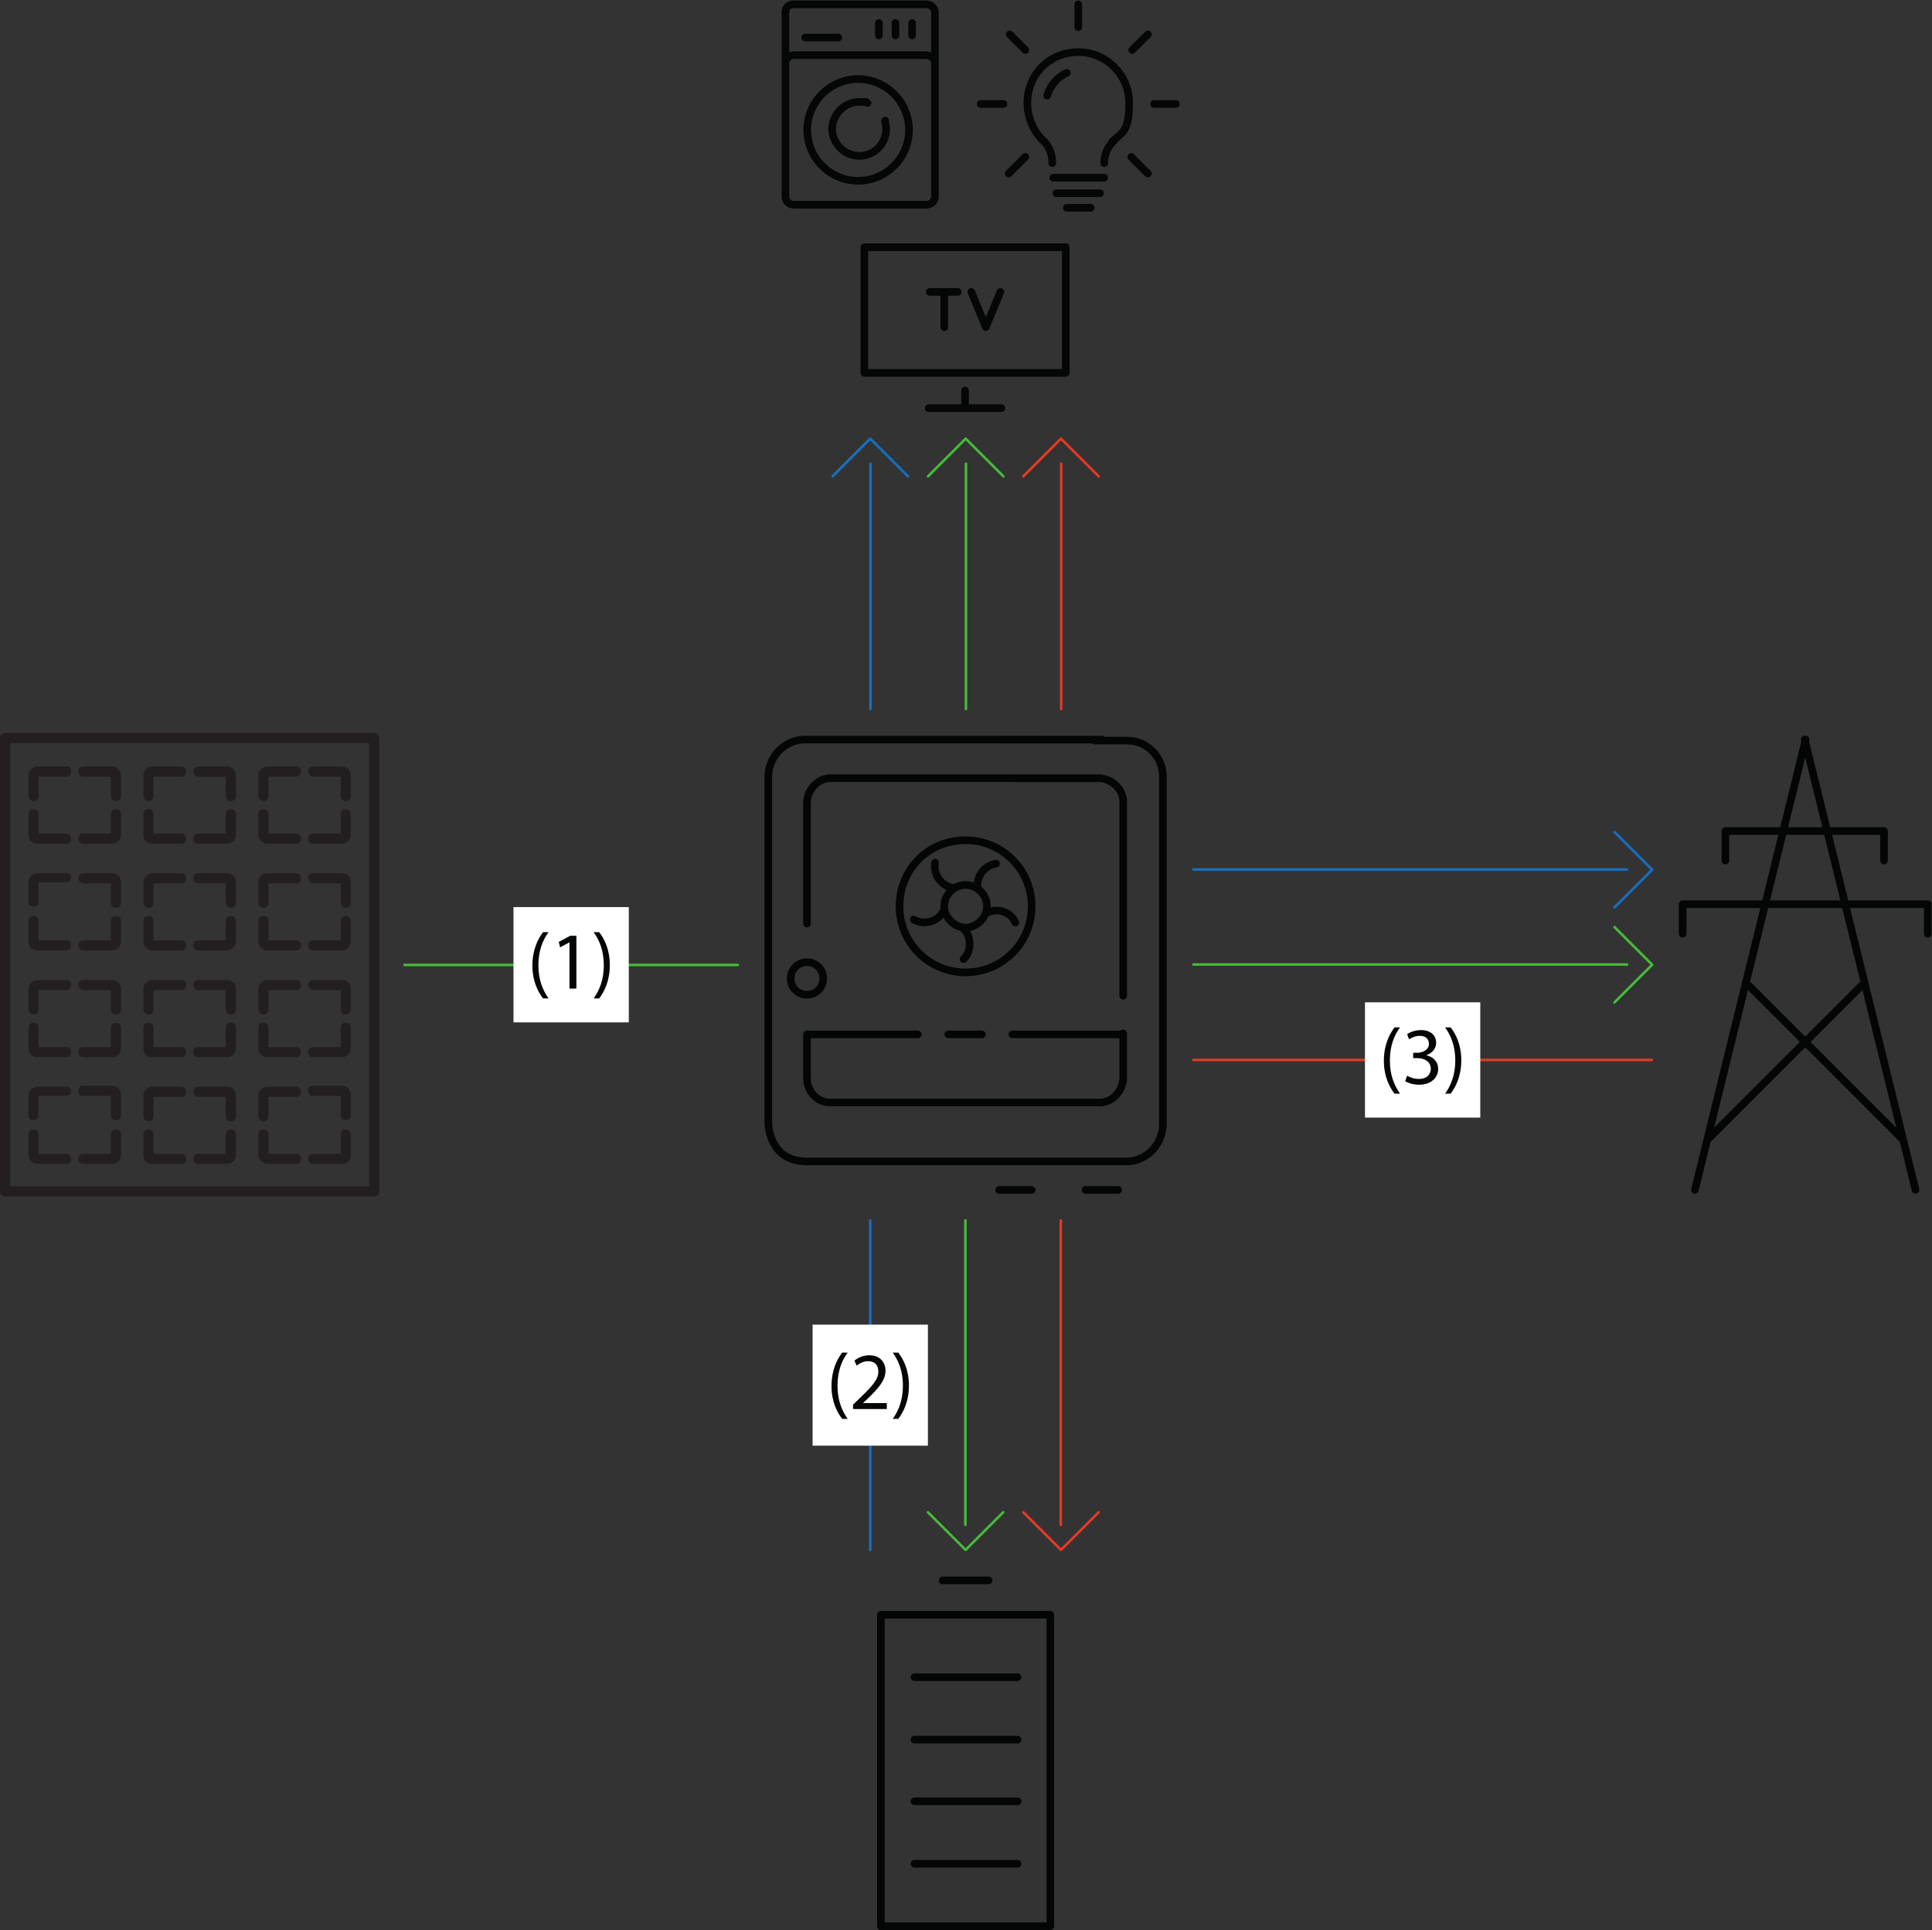 <?xml version="1.0" encoding="UTF-8" standalone="no"?>
<!-- Created with Inkscape (http://www.inkscape.org/) -->

<svg
   version="1.1"
   id="svg2"
   width="253.267"
   height="253.067"
   viewBox="0 0 253.267 253.067"
   sodipodi:docname="secured..eps"
   xmlns:inkscape="http://www.inkscape.org/namespaces/inkscape"
   xmlns:sodipodi="http://sodipodi.sourceforge.net/DTD/sodipodi-0.dtd"
   xmlns="http://www.w3.org/2000/svg"
   xmlns:svg="http://www.w3.org/2000/svg">
  <rect x="0" y="0" width="253.267" height="253.067" fill="#333333" stroke="none"/>
  <defs
     id="defs6" />
  <sodipodi:namedview
     id="namedview4"
     pagecolor="#ffffff"
     bordercolor="#666666"
     borderopacity="1.0"
     inkscape:showpageshadow="2"
     inkscape:pageopacity="0.0"
     inkscape:pagecheckerboard="0"
     inkscape:deskcolor="#d1d1d1" />
  <g
     id="g8"
     inkscape:groupmode="layer"
     inkscape:label="ink_ext_XXXXXX"
     transform="matrix(1.333,0,0,-1.333,0,253.067)">
    <g
       id="g10"
       transform="scale(0.1)">
      <path
         d="m 303.008,758.512 c 0,3 2,5 5,5 h 27.004 v 19 c 0,3 2,5 5,5 3,0 5,-2 5,-5 v -20 c 0,-6 -5,-9 -9,-9 h -28.004 c -3,0 -5,2 -5,5 z m 0,67 c 0,3 2,5 5,5 h 28.004 c 5,0 9,-3 9,-9 v -20 c 0,-3 -2,-5 -5,-5 -3,0 -5,2 -5,5 v 19 h -27.004 c -2,-1 -5,2 -5,5 z m -49,-63 v 20 c 0,3 2,5 5,5 3,0 5,-2 5,-5 v -19 h 27 c 3,0 5,-2 5,-5 0,-3 -2,-5 -5,-5 h -28 c -4,0 -9,4 -9,9 z m 0,38 v 20 c 0,6 5,9 9,9 h 28 c 3,0 5,-2 5,-5 0,-3 -2,-5 -5,-5 h -27 v -19 c 0,-3 -2,-5 -5,-5 -3,0 -5,3 -5,5 z m 49,168.004 c 0,3 2,5 5,5 h 27.004 v 19 c 0,3 2,5 5,5 3,0 5,-2 5,-5 v -20 c 0,-6 -5,-9 -9,-9 h -28.004 c -3,0 -5,2 -5,5 z m 0,66.004 c 0,3 2,5 5,5 h 28.004 c 5,0 9,-3 9,-9 v -20 c 0,-3 -2,-5 -5,-5 -3,0 -5,2 -5,5 v 19 h -27.004 c -2,0 -5,3 -5,5 z m -49,-62.004 v 20 c 0,3 2,5 5,5 3,0 5,-2 5,-5 v -19 h 27 c 3,0 5,-2 5,-5 0,-3 -2,-5 -5,-5 h -28 c -4,0 -9,3 -9,9 z m 0,38.004 v 20 c 0,6 5,9 9,9 h 28 c 3,0 5,-2 5,-5 0,-3 -2,-5 -5,-5 h -27 v -19 c 0,-3 -2,-5 -5,-5 -3,0 -5,3 -5,5 z m 49,-147.008 c 0,3 2,5 5,5 h 27.004 v 19 c 0,3 2,5 5,5 3,0 5,-2 5,-5 v -20 c 0,-6 -5,-9 -9,-9 h -28.004 c -3,0 -5,2 -5,5 z m 0,66.004 c 0,3 2,5 5,5 h 28.004 c 5,0 9,-3 9,-9 v -20 c 0,-3 -2,-5 -5,-5 -3,0 -5,2 -5,5 v 19 h -27.004 c -2,0 -5,3 -5,5 z m -49,-62.004 v 20 c 0,3 2,5 5,5 3,0 5,-2 5,-5 v -19 h 27 c 3,0 5,-2 5,-5 0,-3 -2,-5 -5,-5 h -28 c -4,0 -9,3 -9,9 z m 0,38.004 v 20 c 0,6 5,9 9,9 h 28 c 3,0 5,-2 5,-5 0,-3 -2,-5 -5,-5 h -27 v -19 c 0,-3 -2,-5 -5,-5 -3,0 -5,3 -5,5 z m 49,168.004 c 0,3 2,5 5,5 h 27.004 v 19 c 0,3 2,5 5,5 3,0 5,-2 5,-5 v -20 c 0,-6 -5,-9 -9,-9 h -28.004 c -3,0 -5,2 -5,5 z m 0,66 c 0,3 2,5 5,5 h 28.004 c 5,0 9,-3 9,-9 v -20 c 0,-3 -2,-5 -5,-5 -3,0 -5,2 -5,5 v 19 h -27.004 c -2,0 -5,3 -5,5 z m -49,-62 v 20 c 0,3 2,5 5,5 3,0 5,-2 5,-5 v -19 h 27 c 3,0 5,-2 5,-5 0,-3 -2,-5 -5,-5 h -28 c -4,0 -9,3 -9,9 z m 0,38 v 20 c 0,6 5,9 9,9 h 28 c 3,0 5,-2 5,-5 0,-3 -2,-5 -5,-5 h -27 v -19 c 0,-3 -2,-5 -5,-5 -3,0 -5,3 -5,5 z m -64,-357.008 c 0,3 2,5 5,5 h 27 v 19 c 0,3 2,5 5,5 3,0 5,-2 5,-5 v -20 c 0,-6 -5,-9 -9,-9 h -28 c -3,0 -5,2 -5,5 z m 0,66 c 0,3 2,5 5,5 h 28 c 5,0 9,-3 9,-9 v -20 c 0,-3 -2,-5 -5,-5 -3,0 -5,2 -5,5 v 19 h -27 c -3,0 -5,3 -5,5 z m -49.004,-62 v 20 c 0,3 2,5 5,5 3,0 5,-2 5,-5 v -19 h 27 c 3,0 5,-2 5,-5 0,-3 -2,-5 -5,-5 h -28 c -5,0 -9,3 -9,9 z m 0,38 v 20 c 0,6 5,9 9,9 h 28 c 3,0 5,-2 5,-5 0,-3 -2,-5 -5,-5 h -27 v -19 c 0,-3 -2,-5 -5,-5 -3,0 -5,3 -5,5 z m 49.004,168.004 c 0,3 2,5 5,5 h 27 v 19 c 0,3 2,5 5,5 3,0 5,-2 5,-5 v -20 c 0,-6 -5,-9 -9,-9 h -28 c -3,0 -5,2 -5,5 z m 0,66.004 c 0,3 2,5 5,5 h 28 c 5,0 9,-3 9,-9 v -20 c 0,-3 -2,-5 -5,-5 -3,0 -5,2 -5,5 v 19 h -27 c -3,0 -5,3 -5,5 z m -49.004,-62.004 v 20 c 0,3 2,5 5,5 3,0 5,-2 5,-5 v -19 h 27 c 3,0 5,-2 5,-5 0,-3 -2,-5 -5,-5 h -28 c -5,0 -9,3 -9,9 z m 0,38.004 v 20 c 0,6 5,9 9,9 h 28 c 3,0 5,-2 5,-5 0,-3 -2,-5 -5,-5 h -27 v -19 c 0,-3 -2,-5 -5,-5 -3,0 -5,3 -5,5 z m 49.004,-147.008 c 0,3 2,5 5,5 h 27 v 19 c 0,3 2,5 5,5 3,0 5,-2 5,-5 v -20 c 0,-6 -5,-9 -9,-9 h -28 c -3,0 -5,2 -5,5 z m 0,66.004 c 0,3 2,5 5,5 h 28 c 5,0 9,-3 9,-9 v -20 c 0,-3 -2,-5 -5,-5 -3,0 -5,2 -5,5 v 19 h -27 c -3,0 -5,3 -5,5 z m -49.004,-62.004 v 20 c 0,3 2,5 5,5 3,0 5,-2 5,-5 v -19 h 27 c 3,0 5,-2 5,-5 0,-3 -2,-5 -5,-5 h -28 c -5,0 -9,3 -9,9 z m 0,38.004 v 20 c 0,6 5,9 9,9 h 28 c 3,0 5,-2 5,-5 0,-3 -2,-5 -5,-5 h -27 v -19 c 0,-3 -2,-5 -5,-5 -3,0 -5,3 -5,5 z m 49.004,168.004 c 0,3 2,5 5,5 h 27 v 19 c 0,3 2,5 5,5 3,0 5,-2 5,-5 v -20 c 0,-6 -5,-9 -9,-9 h -28 c -3,0 -5,2 -5,5 z m 0,66 c 0,3 2,5 5,5 h 28 c 5,0 9,-3 9,-9 v -20 c 0,-3 -2,-5 -5,-5 -3,0 -5,2 -5,5 v 19 h -27 c -3,0 -5,3 -5,5 z m -49.004,-62 v 20 c 0,3 2,5 5,5 3,0 5,-2 5,-5 v -19 h 27 c 3,0 5,-2 5,-5 0,-3 -2,-5 -5,-5 h -28 c -5,0 -9,3 -9,9 z m 0,38 v 20 c 0,6 5,9 9,9 h 28 c 3,0 5,-2 5,-5 0,-3 -2,-5 -5,-5 h -27 v -19 c 0,-3 -2,-5 -5,-5 -3,0 -5,3 -5,5 z M 77.004,758.512 c 0,3 2,5 5,5 h 27 v 19 c 0,3 2,5 5,5 3,0 5,-2 5,-5 v -20 c 0,-6 -5,-9 -9,-9 H 82.004 c -3,0 -5,2 -5,5 z m 0,67 c 0,3 2,5 5,5 h 28 c 4,0 9,-3 9,-9 v -20 c 0,-3 -2,-5 -5,-5 -3,0 -5,2 -5,5 v 19 H 82.004 c -3,-1 -5,2 -5,5 z M 28,762.512 v 20 c 0,3 2,5 5,5 3,0 5,-2 5,-5 v -19 h 27 c 3.004,0 5.004,-2 5.004,-5 0,-3 -2,-5 -5.004,-5 H 37 c -5,0 -9,4 -9,9 z m 0,38 v 20 c 0,6 5,9 9,9 h 28 c 3.004,1 5.004,-2 5.004,-4 0,-2 -2,-5 -5.004,-5 H 38 v -19 c 0,-3 -2,-5 -5,-5 -3,0 -5,2 -5,4 z m 49.004,168.004 c 0,3 2,5 5,5 h 27 v 19 c 0,3 2,5 5,5 3,0 5,-2 5,-5 v -20 c 0,-6 -5,-9 -9,-9 H 82.004 c -3,0 -5,2 -5,5 z m 0,66.004 c 0,3 2,5 5,5 h 28 c 4,0 9,-3 9,-9 v -20 c 0,-3 -2,-5 -5,-5 -3,0 -5,2 -5,5 v 19 H 82.004 c -3,0 -5,3 -5,5 z M 28,972.516 v 20 c 0,3 2,5 5,5 3,0 5,-2 5,-5 v -19 h 27 c 3.004,0 5.004,-2 5.004,-5 0,-3 -2,-5 -5.004,-5 H 37 c -5,0 -9,3 -9,9 z m 0,38.004 v 20 c 0,6 5,9 9,9 h 28 c 3.004,1 5.004,-2 5.004,-4 0,-2 -2,-5 -5.004,-5 H 38 v -19 c 0,-3 -2,-5 -5,-5 -3,0 -5,2 -5,4 z M 77.004,863.512 c 0,3 2,5 5,5 h 27 v 19 c 0,3 2,5 5,5 3,0 5,-2 5,-5 v -20 c 0,-6 -5,-9 -9,-9 H 82.004 c -3,0 -5,2 -5,5 z m 0,66.004 c 0,3 2,5 5,5 h 28 c 4,0 9,-3 9,-9 v -20 c 0,-3 -2,-5 -5,-5 -3,0 -5,2 -5,5 v 19 H 82.004 c -3,0 -5,3 -5,5 z M 28,867.512 v 20 c 0,3 2,5 5,5 3,0 5,-2 5,-5 v -19 h 27 c 3.004,0 5.004,-2 5.004,-5 0,-3 -2,-5 -5.004,-5 H 37 c -5,0 -9,3 -9,9 z m 0,38.004 v 20 c 0,6 5,9 9,9 h 28 c 3.004,0 5.004,-2 5.004,-5 0,-3 -2,-5 -5.004,-5 H 38 v -19 c 0,-3 -2,-5 -5,-5 -3,0 -5,3 -5,5 z m 49.004,168.004 c 0,3 2,5 5,5 h 27 v 19 c 0,3 2,5 5,5 3,0 5,-2 5,-5 v -20 c 0,-6 -5,-9 -9,-9 H 82.004 c -3,0 -5,2 -5,5 z m 0,66 c 0,3 2,5 5,5 h 28 c 4,0 9,-3 9,-9 v -20 c 0,-3 -2,-5 -5,-5 -3,0 -5,2 -5,5 v 19 H 82.004 c -3,0 -5,3 -5,5 z M 28,1077.52 v 20 c 0,3 2,5 5,5 3,0 5,-2 5,-5 v -19 h 27 c 3.004,0 5.004,-2 5.004,-5 0,-3 -2,-5 -5.004,-5 H 37 c -5,0 -9,3 -9,9 z m 0,38 v 20 c 0,6 5,9 9,9 h 28 c 3.004,1 5.004,-2 5.004,-5 0,-3 -2,-5 -5.004,-5 H 38 v -19 c 0,-3 -2,-5 -5,-5 -3,0 -5,3 -5,5 z M 363.012,731.512 H 10 v 436.008 h 353.012 z m 5,446.008 H 5 c -3,0 -5,-2 -5,-5 V 726.512 c 0,-3 2,-5 5,-5 h 363.012 c 3,0 5,2 5,5 v 446.008 c 0,3 -2,5 -5,5"
         style="fill:#231f20;fill-opacity:1;fill-rule:nonzero;stroke:none"
         id="path12" />
      <path
         d="m 932.586,880.988 h 33 M 793.59,951.992 c 9,0 16,-7 16,-16 0,-9 -7,-16 -16,-16 -9,0 -16,7 -16,16 0,9 7,16 16,16 z m 201.992,-71.004 h 108.998 m -310.99,0 h 108.996 m 95.996,110.004 c -5,10.998 -18,14.998 -28.996,9 m 9.996,48.998 c -11.996,-2 -19.996,-13 -17.996,-25 m -42,26 c -2,-12 6,-23 18,-25 m -39,-30.998 c 10,-6 24,-2 29,7.998 m 20,-46.998 c 8,8 8,22 0,30 m 2,42.998 c 12,0 21,-10 21,-21 0,-10.998 -10,-20.998 -21,-20.998 -11,0 -21,10 -21,20.998 0,11 9,21 21,21 z m 0,44 c 35.996,0 64.994,-29 64.994,-65 0,-35.998 -28.998,-64.998 -64.994,-64.998 -36,0 -65,29 -65,64.998 0,36 28,65 65,65 z M 1067.58,728 h 32 m -116.998,0 h 31.998 M 793.59,880.988 V 838 c 0,-13 10,-24 22.996,-24 h 262.994 c 13,-1 24,10 25,23 v 44.988 m 0,37.004 v 188.998 c 1,13 -10,24 -23,25 H 818.586 c -12.996,1 -23.996,-10 -24.996,-23 V 989.992 m 289.99,180.998 H 793.59 c -20,1 -37,-15 -38,-35 V 794 c 0,-2 1,-38 38,-38 h 311.99 c 20,-1 37,15 38,35 v 341.99 c 1,20 -15,37 -35,37 h -32"
         style="fill:none;stroke:#040606;stroke-width:7.5;stroke-linecap:round;stroke-linejoin:round;stroke-miterlimit:4;stroke-dasharray:none;stroke-opacity:1"
         id="path14" />
      <path
         d="M 899.313,187.262 H 1000.67 M 899.313,126.602 H 1000.67 M 899.313,65.18 H 1000.67 M 899.313,248.691 h 101.357 m -73.717,95.207 h 45.305 M 866.297,310.121 H 1032.92 V 3.75 H 866.297 Z M 899.313,187.262 H 1000.67 M 899.313,126.602 H 1000.67 M 899.313,3.75 H 1000.67 M 899.313,65.18 H 1000.67 M 899.313,310.121 h 101.357 m -101.357,-61.43 h 101.357 m -73.717,95.207 h 45.305 M 866.297,310.121 H 1032.92 V 3.75 H 866.297 Z"
         style="fill:none;stroke:#040606;stroke-width:7.5;stroke-linecap:round;stroke-linejoin:round;stroke-miterlimit:4;stroke-dasharray:none;stroke-opacity:1"
         id="path16" />
      <path
         d="m 1852.79,1081.02 v -29 m -156,29 v -29 m 0,29 h 156 m 43,-72 v -29.004 m -241,29.004 v -29.004 m 0,29.004 h 241 m -25,-231.008 -151,151.004 m -40,-151.004 151,151.004 m -56,242.004 109,-443.008 m -108,443.008 -109,-443.008"
         style="fill:none;stroke:#040606;stroke-width:7.5;stroke-linecap:round;stroke-linejoin:round;stroke-miterlimit:4;stroke-dasharray:none;stroke-opacity:1"
         id="path18" />
      <path
         d="m 913.332,1497 h 71.481"
         style="fill:none;stroke:#050606;stroke-width:7.5;stroke-linecap:round;stroke-linejoin:round;stroke-miterlimit:4;stroke-dasharray:none;stroke-opacity:1"
         id="path20" />
      <path
         d="m 949.074,1498.02 v 16.34"
         style="fill:none;stroke:#050606;stroke-width:7.5;stroke-linecap:round;stroke-linejoin:round;stroke-miterlimit:4;stroke-dasharray:none;stroke-opacity:1"
         id="path22" />
      <path
         d="M 850.023,1655.28 H 1048.13 V 1531.72 H 850.023 Z"
         style="fill:none;stroke:#050606;stroke-width:7.5;stroke-linecap:round;stroke-linejoin:round;stroke-miterlimit:4;stroke-dasharray:none;stroke-opacity:1"
         id="path24" />
      <path
         d="m 928.652,1611.37 v -34.72"
         style="fill:none;stroke:#050606;stroke-width:7.5;stroke-linecap:round;stroke-linejoin:round;stroke-miterlimit:4;stroke-dasharray:none;stroke-opacity:1"
         id="path26" />
      <path
         d="m 914.355,1611.37 h 27.571"
         style="fill:none;stroke:#050606;stroke-width:7.5;stroke-linecap:round;stroke-linejoin:round;stroke-miterlimit:4;stroke-dasharray:none;stroke-opacity:1"
         id="path28" />
      <path
         d="m 983.793,1611.37 -14.297,-34.72 -14.297,34.72"
         style="fill:none;stroke:#050606;stroke-width:7.5;stroke-linecap:round;stroke-linejoin:round;stroke-miterlimit:4;stroke-dasharray:none;stroke-opacity:1"
         id="path30" />
      <path
         d="m 1049.15,1694.09 h 23.48"
         style="fill:none;stroke:#050606;stroke-width:7.5;stroke-linecap:round;stroke-linejoin:miter;stroke-miterlimit:9.999;stroke-dasharray:none;stroke-opacity:1"
         id="path32" />
      <path
         d="m 1035.87,1723.7 h 50.04"
         style="fill:none;stroke:#050606;stroke-width:7.5;stroke-linecap:round;stroke-linejoin:miter;stroke-miterlimit:9.999;stroke-dasharray:none;stroke-opacity:1"
         id="path34" />
      <path
         d="m 1038.93,1708.38 h 42.89"
         style="fill:none;stroke:#050606;stroke-width:7.5;stroke-linecap:round;stroke-linejoin:miter;stroke-miterlimit:9.999;stroke-dasharray:none;stroke-opacity:1"
         id="path36" />
      <path
         d="m 1060.38,1894.23 v -22.46"
         style="fill:none;stroke:#050606;stroke-width:7.5;stroke-linecap:round;stroke-linejoin:miter;stroke-miterlimit:9.999;stroke-dasharray:none;stroke-opacity:1"
         id="path38" />
      <path
         d="m 1128.8,1864.62 -15.32,-15.32"
         style="fill:none;stroke:#050606;stroke-width:7.5;stroke-linecap:round;stroke-linejoin:miter;stroke-miterlimit:9.999;stroke-dasharray:none;stroke-opacity:1"
         id="path40" />
      <path
         d="M 992.984,1864.62 1008.3,1849.3"
         style="fill:none;stroke:#050606;stroke-width:7.5;stroke-linecap:round;stroke-linejoin:miter;stroke-miterlimit:9.999;stroke-dasharray:none;stroke-opacity:1"
         id="path42" />
      <path
         d="m 991.961,1727.78 16.339,16.34"
         style="fill:none;stroke:#050606;stroke-width:7.5;stroke-linecap:round;stroke-linejoin:miter;stroke-miterlimit:9.999;stroke-dasharray:none;stroke-opacity:1"
         id="path44" />
      <path
         d="m 1128.8,1727.78 -16.34,16.34"
         style="fill:none;stroke:#050606;stroke-width:7.5;stroke-linecap:round;stroke-linejoin:miter;stroke-miterlimit:9.999;stroke-dasharray:none;stroke-opacity:1"
         id="path46" />
      <path
         d="m 1156.37,1796.2 h -21.45"
         style="fill:none;stroke:#050606;stroke-width:7.5;stroke-linecap:round;stroke-linejoin:miter;stroke-miterlimit:9.999;stroke-dasharray:none;stroke-opacity:1"
         id="path48" />
      <path
         d="M 986.855,1796.2 H 964.391"
         style="fill:none;stroke:#050606;stroke-width:7.5;stroke-linecap:round;stroke-linejoin:miter;stroke-miterlimit:9.999;stroke-dasharray:none;stroke-opacity:1"
         id="path50" />
      <path
         d="m 1026.68,1759.44 c -10.21,9.19 -16.34,23.49 -16.34,37.78 0,28.59 22.47,50.04 50.04,50.04 27.57,0 50.04,-22.47 50.04,-50.04 0,-27.57 -6.13,-28.59 -16.34,-37.78"
         style="fill:none;stroke:#050606;stroke-width:7.5;stroke-linecap:round;stroke-linejoin:miter;stroke-miterlimit:9.999;stroke-dasharray:none;stroke-opacity:1"
         id="path52" />
      <path
         d="m 1026.68,1759.44 c 0,0 8.17,-7.15 8.17,-21.45"
         style="fill:none;stroke:#050606;stroke-width:7.5;stroke-linecap:round;stroke-linejoin:miter;stroke-miterlimit:9.999;stroke-dasharray:none;stroke-opacity:1"
         id="path54" />
      <path
         d="m 1095.1,1759.44 c 0,0 -9.19,-7.15 -9.19,-21.45"
         style="fill:none;stroke:#050606;stroke-width:7.5;stroke-linecap:round;stroke-linejoin:miter;stroke-miterlimit:9.999;stroke-dasharray:none;stroke-opacity:1"
         id="path56" />
      <path
         d="m 1029.74,1804.37 c 3.07,10.21 10.22,18.38 19.41,22.47"
         style="fill:none;stroke:#050606;stroke-width:7.5;stroke-linecap:round;stroke-linejoin:miter;stroke-miterlimit:9.999;stroke-dasharray:none;stroke-opacity:1"
         id="path58" />
      <path
         d="m 870.445,1779.86 c 0,-3.06 1.02,-5.11 1.02,-8.17 0,-15.31 -12.254,-26.55 -26.547,-26.55 -14.297,0 -26.551,12.25 -26.551,26.55 0,14.3 12.254,26.55 26.551,26.55 14.293,0 6.125,0 8.168,-1.02 m 40.848,-26.55 c 0,-27.57 -22.469,-50.04 -50.039,-50.04 -27.571,0 -50.036,22.47 -50.036,50.04 0,27.57 22.465,50.04 50.036,50.04 v 0 c 27.57,0 50.039,-22.47 50.039,-50.04 z m -102.118,90.88 h 32.676 m 39.824,14.3 v -12.26 m 16.34,12.26 v -12.26 m 16.34,12.26 v -12.26 m -117.433,30.64 H 910.27 c 5.105,0 9.191,-3.06 9.191,-8.17 v -180.74 c 0,-5.11 -4.086,-8.17 -8.172,-8.17 H 780.586 c -5.109,0 -8.172,4.08 -8.172,8.17 v 180.74 c 0,5.11 3.063,8.17 8.172,8.17 z m -7.149,-72.5 v 14.29 c 0,5.11 4.086,8.18 8.172,8.18 H 910.27 c 5.105,0 9.191,-3.07 9.191,-8.18 v -15.31"
         style="fill:none;stroke:#050606;stroke-width:7.5;stroke-linecap:round;stroke-linejoin:round;stroke-miterlimit:4;stroke-dasharray:none;stroke-opacity:1"
         id="path60" />
      <path
         d="M 725.586,949.297 H 397.801"
         style="fill:none;stroke:#46bb3b;stroke-width:2.5;stroke-linecap:round;stroke-linejoin:round;stroke-miterlimit:4;stroke-dasharray:none;stroke-opacity:1"
         id="path62" />
      <path
         d="M 949.387,398.539 V 698 m 37.285,-287.031 -37.067,-37.071 -37.066,37.071"
         style="fill:none;stroke:#46bb3b;stroke-width:2.5;stroke-linecap:round;stroke-linejoin:round;stroke-miterlimit:4;stroke-dasharray:none;stroke-opacity:1"
         id="path64" />
      <path
         d="M 1043.17,398.539 V 698 m 37.28,-287.031 -37.06,-37.071 -37.07,37.071"
         style="fill:none;stroke:#e63926;stroke-width:2.5;stroke-linecap:round;stroke-linejoin:round;stroke-miterlimit:4;stroke-dasharray:none;stroke-opacity:1"
         id="path66" />
      <path
         d="m 1043.61,1442.36 v -241.32 m -37.29,228.89 37.07,37.07 37.06,-37.07"
         style="fill:none;stroke:#e63926;stroke-width:2.5;stroke-linecap:round;stroke-linejoin:round;stroke-miterlimit:4;stroke-dasharray:none;stroke-opacity:1"
         id="path68" />
      <path
         d="M 855.824,698 V 373.898"
         style="fill:none;stroke:#176fc1;stroke-width:2.5;stroke-linecap:round;stroke-linejoin:round;stroke-miterlimit:4;stroke-dasharray:none;stroke-opacity:1"
         id="path70" />
      <path
         d="m 949.934,1442.36 v -241.32 m -37.286,228.89 37.067,37.07 37.066,-37.07"
         style="fill:none;stroke:#46bb3b;stroke-width:2.5;stroke-linecap:round;stroke-linejoin:round;stroke-miterlimit:4;stroke-dasharray:none;stroke-opacity:1"
         id="path72" />
      <path
         d="m 856.043,1442.36 v -241.32 m -37.285,228.89 37.066,37.07 37.067,-37.07"
         style="fill:none;stroke:#176fc1;stroke-width:2.5;stroke-linecap:round;stroke-linejoin:round;stroke-miterlimit:4;stroke-dasharray:none;stroke-opacity:1"
         id="path74" />
      <path
         d="m 1173.63,855.84 h 450.83"
         style="fill:none;stroke:#e53a25;stroke-width:2.5;stroke-linecap:round;stroke-linejoin:round;stroke-miterlimit:4;stroke-dasharray:none;stroke-opacity:1"
         id="path76" />
      <path
         d="m 1173.63,949.734 h 426.52 m -12.43,36.844 37.06,-37.062 -37.06,-37.067"
         style="fill:none;stroke:#46bb3b;stroke-width:2.5;stroke-linecap:round;stroke-linejoin:round;stroke-miterlimit:4;stroke-dasharray:none;stroke-opacity:1"
         id="path78" />
      <path
         d="m 1173.63,1043.19 h 426.52 m -12.43,36.85 37.06,-37.07 -37.06,-37.06"
         style="fill:none;stroke:#176fc1;stroke-width:2.5;stroke-linecap:round;stroke-linejoin:round;stroke-miterlimit:4;stroke-dasharray:none;stroke-opacity:1"
         id="path80" />
      <path
         d="M 618.367,892.82 H 504.984 v 113.39 H 618.367 V 892.82"
         style="fill:#ffffff;fill-opacity:1;fill-rule:nonzero;stroke:none"
         id="path82" />
      <g
         id="g84"
         transform="scale(10)">
        <g
           aria-label="(1)"
           transform="matrix(1,0,0,-1,51.844,92.603)"
           id="text88"
           style="font-size:8px;font-family:'Myriad Pro';-inkscape-font-specification:MyriadPro-Regular;fill:#050606">
          <path
             d="m 1.56,-5.552 c -0.504,0.672 -1.04,1.704 -1.048,3.272 0,1.56 0.544,2.584 1.048,3.248 h 0.544 c -0.56,-0.8 -1,-1.816 -1,-3.24 0,-1.456 0.416,-2.488 1,-3.28 z"
             id="path106" />
          <path
             d="m 4.16,0 h 0.68 v -5.2 h -0.6 l -1.136,0.608 0.136,0.536 0.904,-0.488 h 0.016 z"
             id="path108" />
          <path
             d="m 7.08,0.968 c 0.504,-0.672 1.04,-1.696 1.048,-3.264 0,-1.568 -0.544,-2.6 -1.048,-3.256 h -0.544 c 0.568,0.8 1,1.816 1,3.256 0,1.44 -0.44,2.472 -1,3.264 z"
             id="path110" />
        </g>
      </g>
      <path
         d="M 912.516,476.422 H 799.133 V 595.48 H 912.516 V 476.422"
         style="fill:#ffffff;fill-opacity:1;fill-rule:nonzero;stroke:none"
         id="path90" />
      <g
         id="g92"
         transform="scale(10)">
        <g
           aria-label="(2)"
           transform="matrix(1,0,0,-1,81.259,51.247)"
           id="text96"
           style="font-size:8px;font-family:'Myriad Pro';-inkscape-font-specification:MyriadPro-Regular;fill:#050606">
          <path
             d="m 1.56,-5.552 c -0.504,0.672 -1.04,1.704 -1.048,3.272 0,1.56 0.544,2.584 1.048,3.248 h 0.544 c -0.56,-0.8 -1,-1.816 -1,-3.24 0,-1.456 0.416,-2.488 1,-3.28 z"
             id="path113" />
          <path
             d="m 5.952,0 v -0.584 h -2.328 V -0.6 l 0.408,-0.384 c 1.096,-1.056 1.792,-1.832 1.792,-2.792 0,-0.744 -0.472,-1.512 -1.592,-1.512 -0.592,0 -1.112,0.232 -1.464,0.528 l 0.224,0.496 c 0.24,-0.2 0.632,-0.44 1.104,-0.44 0.776,0 1.024,0.488 1.024,1.016 0,0.784 -0.608,1.456 -1.936,2.72 l -0.552,0.536 V 0 Z"
             id="path115" />
          <path
             d="m 7.08,0.968 c 0.504,-0.672 1.04,-1.696 1.048,-3.264 0,-1.568 -0.544,-2.6 -1.048,-3.256 h -0.544 c 0.568,0.8 1,1.816 1,3.256 0,1.44 -0.44,2.472 -1,3.264 z"
             id="path117" />
        </g>
      </g>
      <path
         d="m 1455.74,799.148 h -113.39 v 113.387 h 113.39 V 799.148"
         style="fill:#ffffff;fill-opacity:1;fill-rule:nonzero;stroke:none"
         id="path98" />
      <g
         id="g100"
         transform="scale(10)">
        <g
           aria-label="(3)"
           transform="matrix(1,0,0,-1,135.58,83.236)"
           id="text104"
           style="font-size:8px;font-family:'Myriad Pro';-inkscape-font-specification:MyriadPro-Regular;fill:#050606">
          <path
             d="m 1.56,-5.552 c -0.504,0.672 -1.04,1.704 -1.048,3.272 0,1.56 0.544,2.584 1.048,3.248 h 0.544 c -0.56,-0.8 -1,-1.816 -1,-3.24 0,-1.456 0.416,-2.488 1,-3.28 z"
             id="path120" />
          <path
             d="m 2.608,-0.264 c 0.256,0.168 0.768,0.352 1.352,0.352 1.24,0 1.896,-0.728 1.896,-1.56 -0.008,-0.728 -0.52,-1.208 -1.16,-1.328 v -0.016 c 0.632,-0.232 0.96,-0.688 0.96,-1.232 0,-0.632 -0.464,-1.24 -1.488,-1.24 -0.56,0 -1.088,0.2 -1.368,0.4 l 0.192,0.512 c 0.224,-0.16 0.624,-0.344 1.04,-0.344 0.648,0 0.912,0.368 0.912,0.784 0,0.616 -0.648,0.88 -1.16,0.88 h -0.392 v 0.528 h 0.392 c 0.68,0 1.336,0.312 1.344,1.04 0.008,0.44 -0.28,1.008 -1.176,1.008 -0.496,0 -0.952,-0.2 -1.152,-0.32 z"
             id="path122" />
          <path
             d="m 7.08,0.968 c 0.504,-0.672 1.04,-1.696 1.048,-3.264 0,-1.568 -0.544,-2.6 -1.048,-3.256 h -0.544 c 0.568,0.8 1,1.816 1,3.256 0,1.44 -0.44,2.472 -1,3.264 z"
             id="path124" />
        </g>
      </g>
    </g>
  </g>
</svg>
